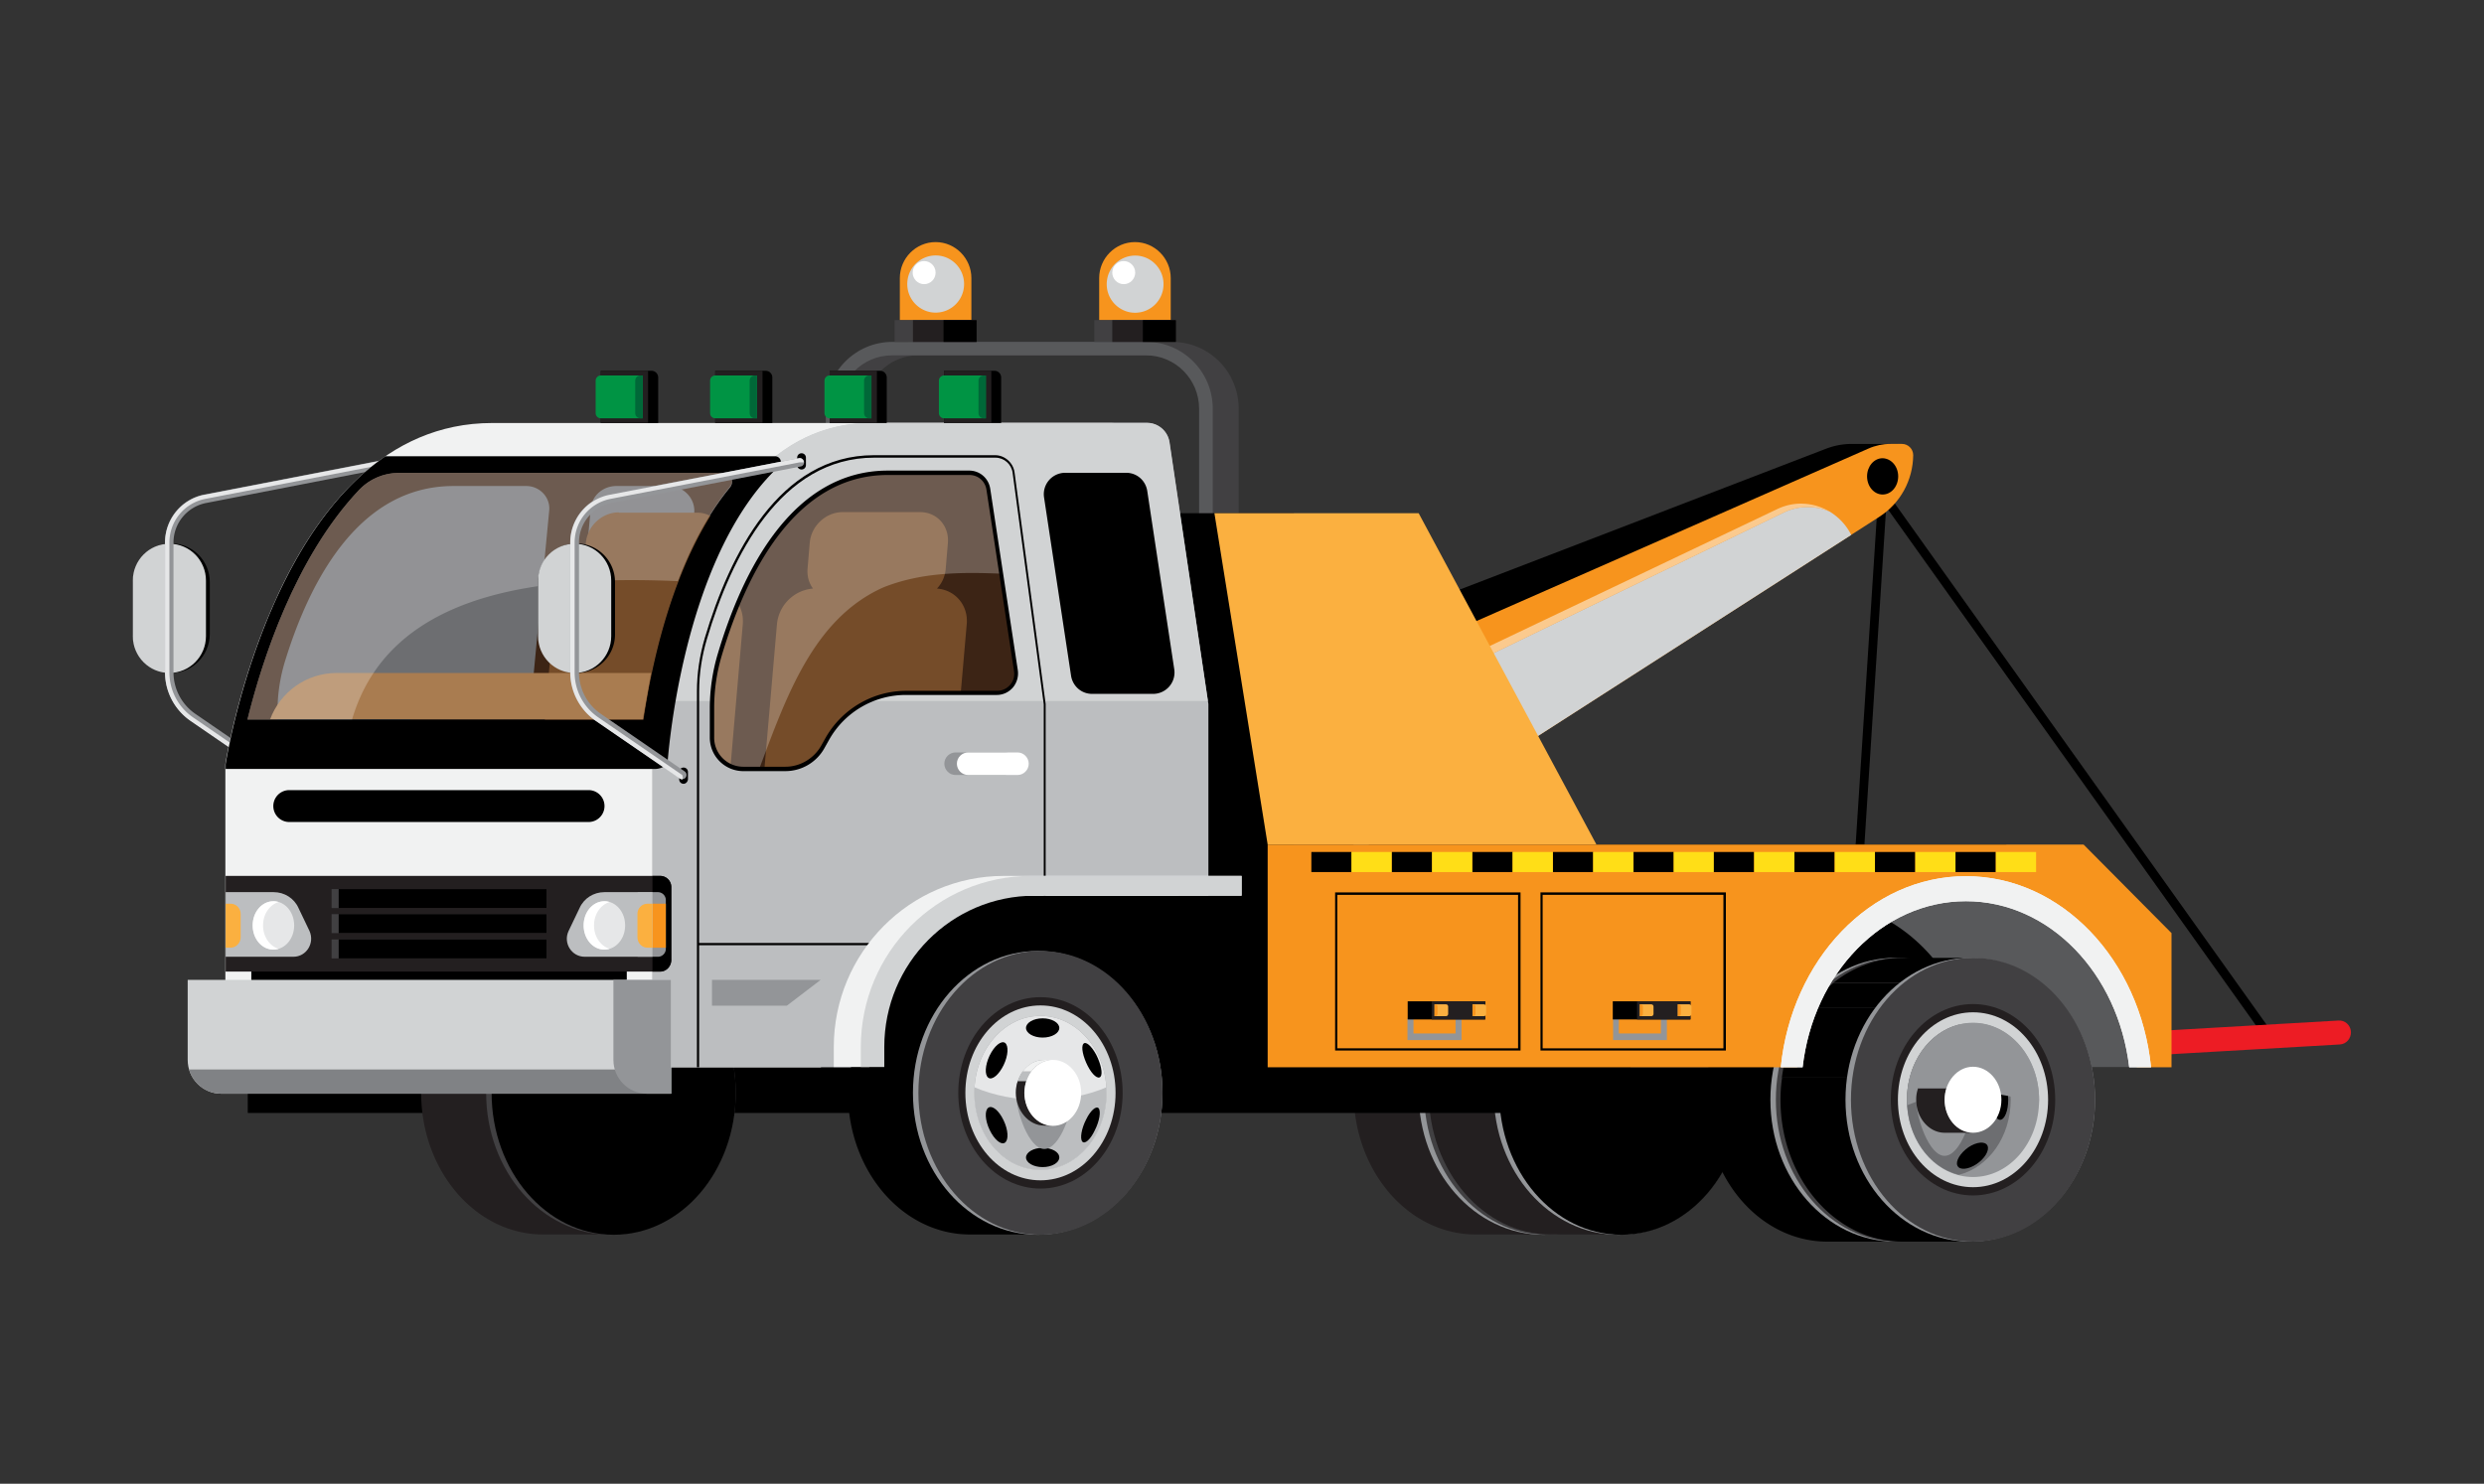 <svg xmlns="http://www.w3.org/2000/svg" xmlns:xlink="http://www.w3.org/1999/xlink" width="159" height="95" fill="none" xmlns:v="https://vecta.io/nano"><rect width="100%" height="100%" fill="#333333" stroke="none"/><style><![CDATA[.B{fill:#000}.C{fill:#939598}.D{fill:#231f20}.E{fill:#d1d3d4}.F{fill:#f7941d}.G{fill:#fff}.H{fill:#414042}.I{fill:#ffde17}.J{fill:#fbb040}.K{fill:#bcbec0}.L{fill:#e6e7e8}.M{fill:#f1f2f2}.N{fill:#009444}.O{fill:#006838}]]></style><g class="B"><path d="M118.496 63.091h-.017c-.158-.018-.28-.141-.262-.299l2.01-31.146c.017-.159.157-.282.297-.264.157.018.279.141.262.299l-2.01 31.146c0 .158-.14.264-.28.264z"/><path d="M145.151 66.506c-.088 0-.175-.035-.228-.123l-24.645-34.562c-.087-.123-.07-.317.07-.405.122-.088.315-.07.402.07l24.645 34.562c.088.123.07.317-.069.405a.34.34 0 0 1-.175.053z"/></g><path d="M132.007 67.897c-.402 0-.734-.317-.769-.722-.017-.422.297-.792.717-.81l17.723-1.021c.42-.035.787.299.804.722s-.297.792-.716.81l-17.724 1.021h-.035z" fill="#ed1c24"/><path d="M118.409 32.579l-39.223 18.98v-8.328l37.72-14.508a4.57 4.57 0 0 1 1.608-.299h2.919c.455.018-1.922 3.609-3.023 4.155z" class="B"/><path d="M120.297 33.089L86.632 54.71v-11.48l32.965-14.508c.437-.194.927-.299 1.416-.299h.734c.385 0 .717.317.717.722-.018 1.602-.822 3.081-2.167 3.944z" class="F"/><path d="M121.502 30.501c0 .634-.437 1.162-.996 1.162-.542 0-.996-.511-.996-1.162 0-.634.437-1.162.996-1.162.559.018.996.528.996 1.162z" class="B"/><path opacity=".5" d="M117.115 32.755c-.978-.581-2.22-.704-3.356-.158L86.632 45.52v.651l27.529-13.346a3.54 3.54 0 0 1 2.954-.07z" class="G"/><path d="M118.496 34.251c-.314-.634-.804-1.144-1.381-1.496a3.54 3.54 0 0 0-2.954.07L86.632 46.171v8.539l31.864-20.459z" class="E"/><path d="M79.272 39.11H53.176V26.17c0-2.359 3.251-4.278 5.593-4.278h16.273c2.342 0 4.247 1.919 4.247 4.278V39.11h-.017zm-23.894-.863h21.499V26.17c0-1.884.035-3.416-1.835-3.416H58.769c-1.87 0-3.391 1.532-3.391 3.416v12.078z" class="H"/><path d="M77.629 39.11H52.861V26.17c0-2.359 1.905-4.278 4.247-4.278h16.273c2.342 0 4.247 1.919 4.247 4.278V39.11zm-23.911-.863h23.037V26.17c0-1.884-1.521-3.416-3.391-3.416H57.091c-1.87 0-3.391 1.532-3.391 3.416v12.078h.017z" fill="#58595b"/><path d="M74.937 20.5h-4.579v-2.694c0-1.268 1.031-2.306 2.29-2.306s2.29 1.039 2.29 2.307V20.5z" class="F"/><g class="E"><path d="M74.453 18.488a1.83 1.83 0 0 0-1.503-2.101 1.82 1.82 0 0 0-2.085 1.514 1.83 1.83 0 0 0 1.503 2.101 1.82 1.82 0 0 0 2.086-1.514z"/><use xlink:href="#B"/></g><use xlink:href="#C" class="G"/><path d="M75.287 20.5h-5.244v1.391h5.244V20.5z" class="H"/><path d="M75.269 20.5h-4.073v1.391h4.073V20.5z" class="D"/><path d="M75.269 20.5h-2.115v1.391h2.115V20.5z" class="B"/><path d="M62.177 20.5h-4.579v-2.694c0-1.268 1.031-2.306 2.29-2.306s2.29 1.039 2.29 2.307V20.5z" class="F"/><g class="E"><path d="M61.687 18.48a1.83 1.83 0 0 0-1.503-2.101 1.82 1.82 0 0 0-2.086 1.514 1.83 1.83 0 0 0 1.503 2.101 1.82 1.82 0 0 0 2.086-1.514z"/><use xlink:href="#B" x="-12.777"/></g><use xlink:href="#C" x="-12.776" class="G"/><path d="M62.509 20.5h-5.244v1.391h5.244V20.5z" class="H"/><path d="M62.509 20.5h-4.073v1.391h4.073V20.5z" class="D"/><path d="M62.51 20.5h-2.115v1.391h2.115V20.5zm20.311 12.36H62.877v23.751h19.944V32.86z" class="B"/><use xlink:href="#D" class="D"/><g class="B"><path d="M88.518 64.077c-.577.792-1.049 1.69-1.363 2.676a9.75 9.75 0 0 0-.402 1.778h4.51a9.75 9.75 0 0 1 .402-1.778c.315-.986.787-1.901 1.363-2.676h-4.51z"/><path d="M90.022 62.492c-.559.458-1.066.986-1.503 1.585h4.51a8.6 8.6 0 0 1 1.503-1.585h-4.51z"/><path d="M98.971 60.89h-4.51c-1.643 0-3.181.599-4.44 1.602h4.51c1.258-1.021 2.797-1.602 4.44-1.602z"/></g><path d="M98.797 60.89c4.404 0 7.988 4.067 7.988 9.085s-3.565 9.085-7.988 9.085-7.988-4.067-7.988-9.085 3.583-9.085 7.988-9.085z" class="C"/><path d="M98.971 60.89c4.318 0 7.813 4.067 7.813 9.085s-3.495 9.085-7.813 9.085-7.813-4.067-7.813-9.085 3.496-9.085 7.813-9.085z" class="H"/><path d="M95.965 69.957c0-.493.035-.968.105-1.444h-4.51c-.07.475-.105.951-.105 1.444 0 5.018 3.496 9.085 7.813 9.085h4.51c-4.318 0-7.813-4.067-7.813-9.085z" class="D"/><g class="B"><path d="M93.325 64.077c-.577.792-1.049 1.69-1.363 2.676-.192.563-.315 1.162-.402 1.778h4.51c.087-.616.21-1.215.402-1.778a9.18 9.18 0 0 1 1.363-2.676h-4.51z"/><path d="M94.828 62.492a8.6 8.6 0 0 0-1.503 1.585h4.51a8.6 8.6 0 0 1 1.503-1.585h-4.51z"/><path d="M103.777 60.89h-4.509c-1.643 0-3.181.599-4.44 1.602h4.51c1.258-1.021 2.796-1.602 4.439-1.602z"/></g><use xlink:href="#E" class="C"/><g class="B"><use xlink:href="#F"/><path d="M128.425 54.076H15.859V71.26h112.566V54.076z"/></g><g class="D"><use xlink:href="#D" x="-59.69"/><path d="M28.81 64.077c-.577.792-1.049 1.69-1.363 2.676a9.75 9.75 0 0 0-.402 1.778h4.527a9.75 9.75 0 0 1 .402-1.778c.315-.986.787-1.901 1.363-2.676H28.81z"/><path d="M30.331 62.492a8.6 8.6 0 0 0-1.503 1.585h4.51a8.6 8.6 0 0 1 1.503-1.585h-4.51z"/><path d="M39.28 60.89h-4.51c-1.643 0-3.181.599-4.44 1.602h4.51c1.258-1.021 2.797-1.602 4.44-1.602z"/></g><use xlink:href="#E" x="-64.497" class="H"/><g class="B"><use xlink:href="#F" x="-64.497"/><use xlink:href="#D" x="-32.371"/><path d="M56.13 64.077a9.41 9.41 0 0 0-1.363 2.676c-.192.563-.315 1.162-.402 1.778h4.51c.087-.616.21-1.215.402-1.778.315-.986.786-1.901 1.363-2.676h-4.51z"/><path d="M57.651 62.492c-.559.458-1.066.986-1.503 1.585h4.51c.437-.599.944-1.127 1.503-1.585h-4.51z"/><path d="M66.6 60.89h-4.51c-1.643 0-3.181.599-4.44 1.602h4.51c1.259-1.021 2.797-1.602 4.44-1.602z"/></g><path d="M66.425 60.89c4.405 0 7.988 4.067 7.988 9.085s-3.566 9.085-7.988 9.085-7.988-4.067-7.988-9.085 3.566-9.085 7.988-9.085z" class="C"/><path d="M66.6 60.89c4.317 0 7.813 4.067 7.813 9.085S70.918 79.06 66.6 79.06s-7.813-4.067-7.813-9.085 3.496-9.085 7.813-9.085z" class="H"/><path d="M66.6 63.848c2.901 0 5.261 2.747 5.261 6.127s-2.36 6.127-5.261 6.127-5.261-2.747-5.261-6.127 2.342-6.127 5.261-6.127z" class="D"/><path d="M66.6 64.376c2.657 0 4.807 2.5 4.807 5.599s-2.15 5.599-4.807 5.599-4.807-2.5-4.807-5.599 2.15-5.599 4.807-5.599z" class="E"/><path d="M66.6 65.045c2.342 0 4.23 2.201 4.23 4.93 0 2.711-1.888 4.93-4.23 4.93s-4.23-2.201-4.23-4.93 1.888-4.93 4.23-4.93z" class="C"/><path d="M66.6 74.905c2.336 0 4.23-2.207 4.23-4.93s-1.894-4.93-4.23-4.93-4.23 2.207-4.23 4.93 1.894 4.93 4.23 4.93z" class="L"/><path d="M66.6 70.433c1.556 0 3.006-.299 4.212-.81 0 .123.017.229.017.352 0 2.712-1.888 4.93-4.23 4.93s-4.23-2.201-4.23-4.93c0-.123 0-.229.017-.352 1.206.511 2.657.81 4.212.81z" class="K"/><g class="B"><path d="M63.262 70.926c-.245.176-.21.81.087 1.426s.734.986.979.81.21-.81-.087-1.426c-.297-.634-.734-.986-.979-.81zm7.184-1.99c.157-.194.017-.828-.28-1.409-.315-.581-.682-.88-.822-.687-.157.194-.017.828.28 1.409s.664.88.822.687z"/><path d="M63.349 67.58c-.297.616-.332 1.25-.087 1.426s.682-.194.979-.81.332-1.25.087-1.426c-.245-.159-.682.194-.979.81zm3.391 5.916c-.594 0-1.066.282-1.066.616s.472.616 1.066.616 1.066-.282 1.066-.616c0-.352-.472-.616-1.066-.616zm2.78-1.813c-.297.581-.402 1.215-.245 1.409s.524-.123.804-.722c.297-.581.402-1.215.245-1.409-.157-.176-.524.141-.804.722zm-2.78-6.48c-.594 0-1.066.282-1.066.616s.472.616 1.066.616 1.066-.282 1.066-.616-.472-.616-1.066-.616z"/></g><path d="M66.845 67.862c.996 0 1.818.951 1.818 2.113s-.804 3.592-1.818 3.592c-.996 0-1.818-2.43-1.818-3.592.017-1.18.822-2.113 1.818-2.113z" class="C"/><path d="M67.387 72.07h-.542c-.996 0-1.818-.951-1.818-2.113 0-.264.035-.51.122-.739h.542c-.07.229-.122.475-.122.739.017 1.18.822 2.113 1.818 2.113z" class="D"/><path d="M65.691 69.218h-.542c.07-.229.175-.44.315-.616h.542c-.122.176-.245.387-.315.616z" class="K"/><path d="M66.006 68.602h-.542c.332-.458.822-.739 1.381-.739h.542c-.542 0-1.049.282-1.381.739z" class="M"/><path d="M67.387 67.862c.996 0 1.818.951 1.818 2.113s-.804 2.113-1.818 2.113c-.996 0-1.818-.951-1.818-2.113.017-1.18.822-2.113 1.818-2.113z" class="G"/><path d="M125.837 56.083h-9.613c-6.118 0-11.152 5.352-11.851 12.237h11.012c.472-4.049 2.639-7.483 5.646-9.279 3.006 1.796 5.173 5.229 5.645 9.279h11.012c-.699-6.884-5.733-12.236-11.851-12.236z" fill="#58595b"/><g class="B"><path d="M113.672 70.415a9.84 9.84 0 0 1 .105-1.444h-4.51a9.84 9.84 0 0 0-.105 1.444c0 5.018 3.496 9.085 7.813 9.085h4.51c-4.317 0-7.813-4.067-7.813-9.085z"/><path d="M111.014 64.534a9.44 9.44 0 0 0-1.363 2.676c-.192.563-.315 1.162-.402 1.778h4.51c.087-.616.209-1.215.402-1.778.314-.986.786-1.901 1.363-2.676h-4.51z"/><path d="M112.535 62.95c-.559.458-1.066.986-1.503 1.584h4.51c.437-.599.944-1.127 1.503-1.584h-4.51z"/><path d="M121.484 61.33h-4.509c-1.643 0-3.181.599-4.44 1.602h4.51c1.258-1.004 2.796-1.602 4.439-1.602z"/></g><use xlink:href="#E" x="17.707" y="0.44" class="C"/><use xlink:href="#F" x="17.707" y="0.44" class="H"/><g class="B"><path d="M118.478 70.415a9.84 9.84 0 0 1 .105-1.444h-4.509a9.84 9.84 0 0 0-.105 1.444c0 5.018 3.496 9.085 7.813 9.085h4.509c-4.317 0-7.813-4.067-7.813-9.085z"/><path d="M115.821 64.534a9.39 9.39 0 0 0-1.363 2.676c-.193.563-.315 1.162-.402 1.778h4.509c.088-.616.21-1.215.402-1.778a9.19 9.19 0 0 1 1.364-2.676h-4.51z"/><path d="M117.342 62.95c-.559.458-1.066.986-1.503 1.584h4.509a8.58 8.58 0 0 1 1.504-1.584h-4.51z"/><path d="M126.291 61.33h-4.51c-1.643 0-3.181.599-4.439 1.602h4.509c1.259-1.004 2.797-1.602 4.44-1.602z"/></g><use xlink:href="#E" x="22.514" y="0.44" class="C"/><path d="M126.292 61.33c4.317 0 7.813 4.067 7.813 9.085s-3.496 9.085-7.813 9.085-7.813-4.067-7.813-9.085 3.495-9.085 7.813-9.085z" class="H"/><path d="M126.291 64.288c2.902 0 5.262 2.747 5.262 6.127s-2.36 6.127-5.262 6.127-5.261-2.747-5.261-6.127 2.36-6.127 5.261-6.127z" class="D"/><path d="M126.291 64.816c2.657 0 4.807 2.5 4.807 5.599s-2.15 5.599-4.807 5.599-4.807-2.5-4.807-5.599c0-3.081 2.15-5.599 4.807-5.599z" class="E"/><path d="M126.291 65.503c2.343 0 4.23 2.201 4.23 4.93 0 2.711-1.887 4.93-4.23 4.93s-4.229-2.201-4.229-4.93 1.887-4.93 4.229-4.93z" class="C"/><path d="M125.383 65.608c-1.906.475-3.321 2.447-3.321 4.807s1.415 4.331 3.321 4.807c1.905-.475 3.321-2.447 3.321-4.807s-1.416-4.314-3.321-4.807z" fill="#6d6e71"/><path d="M125.295 74.641c.14.299.699.246 1.224-.106s.839-.88.699-1.18-.699-.246-1.224.106c-.524.37-.839.898-.699 1.18zm2.202-4.226c0 .704.245 1.285.525 1.285.297 0 .524-.581.524-1.285s-.244-1.285-.524-1.285-.525.581-.525 1.285zm-2.202-4.226c-.14.299.157.828.699 1.18.525.352 1.084.405 1.224.106s-.157-.828-.699-1.18c-.525-.352-1.067-.405-1.224-.106z" class="B"/><g class="C"><path d="M126.291 69.957c1.556 0 3.007.299 4.213.81l.017-.352c0-2.712-1.887-4.93-4.23-4.93s-4.229 2.201-4.229 4.93l.017.352c1.206-.511 2.657-.81 4.212-.81z"/><path d="M124.474 68.302c.996 0 1.818.951 1.818 2.113s-.804 3.592-1.818 3.592c-.996 0-1.818-2.43-1.818-3.592s.822-2.113 1.818-2.113z"/></g><path d="M126.292 72.528h-1.818c-.996 0-1.818-.951-1.818-2.113a2.04 2.04 0 0 1 .123-.74h1.817a2.55 2.55 0 0 0-.122.74c0 1.162.822 2.113 1.818 2.113z" class="D"/><g class="C"><path d="M124.596 69.676h-1.818c.07-.229.175-.44.315-.616h1.818c-.14.176-.245.387-.315.616z"/><path d="M124.911 69.042h-1.818c.332-.458.821-.74 1.381-.74h1.817c-.559 0-1.048.299-1.38.74z"/></g><path d="M126.291 68.302c.997 0 1.818.951 1.818 2.113s-.804 2.113-1.818 2.113-1.817-.951-1.817-2.113.821-2.113 1.817-2.113z" class="G"/><path d="M10.965 43.09c-1.363 0-2.464-1.109-2.464-2.482v-3.328c0-1.373 1.101-2.483 2.464-2.483s2.465 1.109 2.465 2.483v3.328c-.018 1.373-1.119 2.482-2.465 2.482z" class="B"/><use xlink:href="#G" class="E"/><path d="M17.729 49.886a.28.28 0 0 1-.157-.053l-5.383-3.697a3.76 3.76 0 0 1-1.626-3.099v-8.31c0-1.497 1.049-2.782 2.517-3.064l12.113-2.342c.14-.035.297.07.315.211.035.141-.07.299-.21.317l-12.113 2.359a2.58 2.58 0 0 0-2.08 2.535v8.31a3.23 3.23 0 0 0 1.381 2.641l5.384 3.697c.122.088.157.246.07.387-.053.07-.14.106-.21.106z" class="C"/><path d="M17.729 49.622l-5.383-3.697c-.944-.652-1.503-1.726-1.503-2.87v-8.31c0-1.373.961-2.535 2.29-2.8l12.113-2.342h.262v-.053c-.035-.141-.175-.247-.315-.211L13.08 31.681c-1.451.282-2.517 1.567-2.517 3.064v8.31c0 1.233.612 2.395 1.626 3.099l5.384 3.697a.28.28 0 0 0 .157.053c.07-.018 0-.282 0-.282z" class="L"/><path d="M52.565 67.035c0-5.352 4.3-9.684 9.614-9.684h13.267V44.375l-1.87-15.124c-.157-1.232-1.206-2.166-2.43-2.166H31.503c-13.704 0-17.077 21.832-17.077 21.832v19.42h38.122v-1.303h.017z" class="M"/><path d="M54.47 64.57c0-3.979 3.199-7.219 7.166-7.219H77.35V45.079l-2.482-16.744c-.105-.722-.717-1.25-1.451-1.25H55.816c-12.69 0-14.071 21.832-14.071 21.832v19.42H54.47V64.57z" class="K"/><path d="M77.315 44.886l-2.465-16.568c-.105-.722-.717-1.25-1.451-1.25H55.816c-9.211 0-12.463 11.515-13.546 17.818h35.046z" class="E"/><g class="K"><path d="M52.53 62.739h-6.957v4.19h6.957v-4.19z"/><path d="M50.363 62.739h-4.789v4.19h4.789v-4.19z"/></g><path d="M50.363 64.394h-4.789v-1.655h6.957l-2.167 1.655z" class="C"/><path d="M66.932 57.351V45.079l-1.993-14.842c-.087-.616-.629-1.092-1.241-1.092h-7.761c-6.065 0-9.229 6.356-10.82 11.691-.332 1.127-.507 2.271-.507 3.433v24.068h.14V60.52h12.655v-.141H44.751v-16.11c0-1.144.175-2.271.507-3.381 1.573-5.282 4.719-11.585 10.697-11.585h7.761c.559 0 1.031.422 1.101.968l1.993 14.825v12.272h.122v-.018z" class="B"/><path d="M64.259 56.083c-6.013 0-10.889 4.912-10.889 10.969v1.268h2.272v-1.285c0-5.352 4.3-9.684 9.614-9.684h14.21v-1.268H64.259z" class="M"/><path d="M65.989 56.083c-6.013 0-10.889 4.912-10.889 10.969v1.268h1.503v-1.285c0-5.352 4.3-9.684 9.614-9.684h13.267v-1.268H65.989z" class="E"/><path d="M40.12 59.464H16.086v4.93H40.12v-4.93zm1.992-32.379h-3.653V23.74h3.251a.43.43 0 0 1 .42.423v2.923h-.018z" class="B"/><path d="M41.483 23.74h-3.024v3.345h3.024V23.74z" class="D"/><use xlink:href="#H" class="N"/><use xlink:href="#I" class="O"/><use xlink:href="#J" class="B"/><path d="M48.807 23.74h-3.024v3.345h3.024V23.74z" class="D"/><use xlink:href="#H" x="7.325" class="N"/><use xlink:href="#I" x="7.324" class="O"/><use xlink:href="#J" x="7.324" class="B"/><path d="M56.13 23.74h-3.024v3.345h3.024V23.74z" class="D"/><use xlink:href="#H" x="14.648" class="N"/><use xlink:href="#I" x="14.648" class="O"/><use xlink:href="#J" x="14.648" class="B"/><path d="M63.455 23.74h-3.024v3.345h3.024V23.74z" class="D"/><use xlink:href="#H" x="21.972" class="N"/><use xlink:href="#I" x="21.972" class="O"/><path d="M42.725 48.917s.839-13.187 7.149-19.068a.37.37 0 0 0-.245-.634h-24.96c-8.04 5.511-10.225 19.702-10.225 19.702v.317h27.495c.28 0 .577-.123.787-.317z" class="B"/><path d="M42.253 62.21H14.443v-6.127h27.809a.71.71 0 0 1 .717.722v4.683c-.017.405-.332.722-.717.722z" class="D"/><path d="M42.252 62.21h-.489v-6.127h.489a.71.71 0 0 1 .717.722v4.683c-.017.405-.332.722-.717.722z" class="B"/><path d="M42.952 70.028H14.164c-1.189 0-2.15-.968-2.15-2.166v-5.123h30.955v7.289h-.017z" class="E"/><path d="M12.101 68.478c.262.898 1.084 1.549 2.063 1.549h28.806v-1.549H12.101z" fill="#808285"/><path d="M42.952 70.028h-1.538c-1.189 0-2.15-.968-2.15-2.166v-5.123h3.688v7.289z" class="C"/><path d="M22.991 31.364c-4.108 4.349-6.222 10.951-7.149 14.702h25.31c.559-3.803 2.01-10.529 5.576-14.86.297-.37.035-.916-.437-.916H25.56c-.961-.018-1.888.37-2.569 1.074z" fill="#6d6e71"/><path d="M63.262 31.328c-.087-.599-.612-1.056-1.224-1.056H56.83c-5.96 0-9.124 6.18-10.75 11.638-.332 1.109-.507 2.254-.507 3.416v1.901a2 2 0 0 0 1.993 2.007h2.709c.979 0 1.888-.528 2.377-1.391l.297-.528a5.8 5.8 0 0 1 5.034-2.94h5.82c.752 0 1.328-.669 1.224-1.426l-1.765-11.62zm-16.954-1.056H25.56c-.961 0-1.905.387-2.569 1.092-4.108 4.349-6.222 10.951-7.149 14.702h1.923v-.563c0-1.109.175-2.201.507-3.257 1.625-5.229 4.789-11.127 10.75-11.127h4.667c.857 0 1.538.722 1.468 1.549L34.143 43.32c-.07.722-.699 1.285-1.468 1.285h-2.482a5.99 5.99 0 0 0-3.933 1.479h14.892l.227-1.426h-2.884c-.979 0-1.73-.81-1.643-1.743l.961-10.353c.07-.828.787-1.444 1.643-1.444h3.338c.979 0 1.73.81 1.643 1.743l-.227 2.377c.682-1.444 1.503-2.835 2.482-4.032.349-.387.087-.933-.385-.933z" fill="#3c2415"/><path d="M18.778 61.26h-4.335v-4.137h3.076c.682 0 1.311.387 1.591 1.021l.699 1.461c.35.775-.192 1.655-1.031 1.655z" class="K"/><path d="M14.758 60.679h-.315v-2.817h.315c.367 0 .647.299.647.651v1.497c0 .37-.297.669-.647.669z" class="J"/><use xlink:href="#K" class="L"/><path d="M17.502 57.703a1.01 1.01 0 0 1 .332.053c-.577.176-.996.775-.996 1.497s.419 1.321.996 1.497a1.09 1.09 0 0 1-.332.053c-.734 0-1.328-.687-1.328-1.549s.594-1.549 1.328-1.549z" class="G"/><path d="M42.113 61.26h-1.294v-4.137h1.294a.51.51 0 0 1 .507.511v3.116a.51.51 0 0 1-.507.511z" class="C"/><path d="M42.62 57.862h-1.031v2.817h1.031v-2.817z" class="F"/><path d="M37.428 61.26h4.335v-4.137h-3.076c-.682 0-1.311.387-1.591 1.021l-.699 1.461c-.367.775.192 1.655 1.031 1.655z" class="K"/><path d="M41.449 60.679h.315v-2.817h-.315c-.367 0-.647.299-.647.651v1.497c0 .37.28.669.647.669z" class="J"/><use xlink:href="#K" x="21.185" class="L"/><path d="M38.687 57.703a1.01 1.01 0 0 1 .332.053c-.577.176-.996.775-.996 1.497s.42 1.321.996 1.497a1.09 1.09 0 0 1-.332.053c-.734 0-1.328-.687-1.328-1.549s.594-1.549 1.328-1.549z" class="G"/><path d="M37.673 52.632H18.516a1.02 1.02 0 1 1 0-2.042h19.157a1.02 1.02 0 1 1 0 2.042z" class="B"/><path d="M34.981 56.928H21.225v1.215h13.756v-1.215zm0 1.603H21.225v1.215h13.756v-1.215zm0 1.619H21.225v1.215h13.756V60.15z" class="H"/><path d="M34.98 56.928H21.679v1.215H34.98v-1.215zm0 1.603H21.679v1.215H34.98v-1.215zm0 1.619H21.679v1.215H34.98V60.15z" class="B"/><path d="M46.08 41.91c-.332 1.109-.507 2.254-.507 3.416v1.902a2 2 0 0 0 1.188 1.831l.787-9.103c.035-.493-.07-.951-.315-1.321-.454 1.074-.839 2.183-1.154 3.275zm13.896-4.226a2.06 2.06 0 0 0 .559-1.268l.14-1.655c.087-1.092-.699-1.972-1.783-1.972h-4.947c-1.084 0-2.027.88-2.115 1.972l-.14 1.655c-.035.475.087.915.35 1.268a2.53 2.53 0 0 0-2.307 2.271l-.804 9.279h1.363c.979 0 1.888-.528 2.377-1.391l.297-.528a5.8 5.8 0 0 1 5.034-2.94h3.496l.385-4.419c.105-1.197-.734-2.183-1.905-2.271zm-20.363-4.877c-1.084 0-2.028.88-2.115 1.972l-.14 1.655c-.035.475.087.916.35 1.268a2.53 2.53 0 0 0-2.307 2.271l-.524 6.109h6.31c.489-3.292 1.643-8.803 4.282-13.047-.262-.141-.542-.211-.874-.211h-4.981v-.018z" fill="#754c29"/><path d="M21.539 43.09c-1.94 0-3.601 1.233-4.247 2.958h23.859l.524-2.958H21.539z" fill="#a97c50"/><path opacity=".25" d="M46.308 30.272H25.56c-.961 0-1.905.387-2.569 1.092-4.108 4.349-6.222 10.951-7.149 14.702h6.695c2.517-8.557 12.865-9.191 20.853-8.856.821-2.166 1.905-4.278 3.338-6.004.315-.387.053-.933-.419-.933zm15.748 0h-5.209c-5.96 0-9.124 6.18-10.75 11.638-.332 1.109-.507 2.254-.507 3.416v1.901a2 2 0 0 0 1.993 2.007h1.014c1.73-4.613 3.461-9.613 7.935-11.62 2.465-.986 5.034-.986 7.586-.88l-.822-5.405c-.122-.616-.647-1.056-1.241-1.056z" class="G"/><use xlink:href="#L" class="C"/><use xlink:href="#L" x="0.803" class="G"/><path d="M72.089 30.272h-3.915a1.37 1.37 0 0 0-1.346 1.567l1.73 11.427c.105.669.664 1.162 1.346 1.162h3.915a1.37 1.37 0 0 0 1.346-1.567l-1.73-11.427c-.105-.669-.664-1.162-1.346-1.162zM50.275 49.375h-2.709a2.15 2.15 0 0 1-2.132-2.148v-1.901a12.22 12.22 0 0 1 .507-3.451c1.591-5.352 4.789-11.744 10.889-11.744h5.209c.682 0 1.241.493 1.346 1.162l1.765 11.62a1.42 1.42 0 0 1-.315 1.109c-.262.299-.629.475-1.031.475h-5.82c-2.028 0-3.915 1.092-4.912 2.87l-.297.528a2.86 2.86 0 0 1-2.499 1.479zm6.555-18.962c-5.943 0-9.054 6.286-10.627 11.55-.332 1.109-.489 2.236-.489 3.363v1.901a1.86 1.86 0 0 0 1.853 1.866h2.709c.926 0 1.8-.511 2.272-1.321l.297-.528c1.049-1.849 3.024-3.011 5.156-3.011h5.821c.315 0 .629-.141.839-.387s.297-.563.245-.88l-1.765-11.62c-.087-.546-.542-.933-1.084-.933H56.83zm-5.523-.352c-.157 0-.28-.123-.28-.282v-.475c0-.159.122-.282.28-.282s.28.123.28.282v.475c0 .158-.122.282-.28.282zm-7.551 20.124c-.157 0-.28-.123-.28-.282v-.475c0-.158.122-.282.28-.282s.28.123.28.282v.475c-.017.158-.14.282-.28.282zm-6.852-7.095c-1.363 0-2.465-1.109-2.465-2.482V37.28c0-1.373 1.101-2.483 2.465-2.483a2.47 2.47 0 0 1 2.464 2.483v3.328a2.47 2.47 0 0 1-2.464 2.482z" class="B"/><use xlink:href="#G" x="25.94" class="E"/><path d="M43.668 49.886a.28.28 0 0 1-.157-.053l-5.384-3.697a3.76 3.76 0 0 1-1.625-3.099v-8.31c0-1.497 1.049-2.782 2.517-3.064l12.13-2.324c.14-.035.297.07.315.211.035.141-.07.299-.21.317l-12.113 2.342a2.58 2.58 0 0 0-2.08 2.535v8.31a3.23 3.23 0 0 0 1.381 2.641l5.384 3.697c.122.088.157.246.07.387-.052.07-.14.106-.227.106z" class="C"/><path d="M43.668 49.622l-5.384-3.697c-.944-.652-1.503-1.726-1.503-2.87v-8.31c0-1.373.961-2.535 2.29-2.8l12.113-2.342h.262v-.053c-.035-.141-.175-.247-.315-.211l-12.113 2.342c-1.451.282-2.517 1.567-2.517 3.064v8.31c0 1.233.612 2.395 1.625 3.099l5.384 3.697a.28.28 0 0 0 .157.053c.087-.018 0-.282 0-.282z" class="L"/><path d="M81.143 54.076v14.261h33.892c.664-6.514 5.278-11.568 10.871-11.568s10.208 5.053 10.872 11.568h2.22v-8.592l-5.628-5.669H81.143z" class="F"/><g class="M"><use xlink:href="#M"/><use xlink:href="#M"/></g><path d="M102.188 54.076H81.143L77.734 32.86h13.074l11.379 21.216z" class="J"/><path d="M93.169 65.186v.986h-2.692v-.986h-.385v1.409h3.461v-1.409h-.385z" class="C"/><path d="M90.106 65.274h4.964v-1.162h-4.964v1.162z" class="B"/><path d="M91.642 65.274h3.426v-1.162h-3.426v1.162z" class="D"/><path d="M91.823 65.063h.734c.07 0 .14-.053.14-.141v-.475c0-.07-.052-.141-.14-.141h-.734v.757z" class="J"/><path d="M91.823 65.063h.052c.07 0 .14-.053.14-.141v-.475c0-.07-.052-.141-.14-.141h-.052v.757z" class="F"/><path d="M94.253 65.063h.734c.07 0 .14-.053.14-.141v-.475c0-.07-.053-.141-.14-.141h-.734v.757z" class="J"/><path d="M94.253 65.063h.053c.07 0 .14-.053.14-.141v-.475c0-.07-.052-.141-.14-.141h-.053v.757z" class="F"/><path d="M97.329 67.263H85.461V57.14h11.868v10.124zm-11.728-.141h11.571v-9.825H85.601v9.825z" class="B"/><path d="M106.313 65.186v.986h-2.692v-.986h-.367v1.409h3.443v-1.409h-.384z" class="C"/><path d="M103.234 65.274h4.964v-1.162h-4.964v1.162z" class="B"/><path d="M104.787 65.274h3.426v-1.162h-3.426v1.162z" class="D"/><path d="M104.967 65.063h.734c.07 0 .14-.053.14-.141v-.475c0-.07-.053-.141-.14-.141h-.734v.757z" class="J"/><path d="M104.967 65.063h.052c.07 0 .14-.053.14-.141v-.475c0-.07-.052-.141-.14-.141h-.052v.757z" class="F"/><path d="M107.396 65.063h.735c.07 0 .139-.053.139-.141v-.475c0-.07-.052-.141-.139-.141h-.735v.757z" class="J"/><path d="M107.396 65.063h.053c.07 0 .14-.053.14-.141v-.475c0-.07-.053-.141-.14-.141h-.053v.757z" class="F"/><path d="M110.473 67.263H98.605V57.14h11.868v10.124zm-11.729-.141h11.571v-9.825H98.744v9.825zm-12.235-12.57H83.94v1.285h2.569v-1.285z" class="B"/><use xlink:href="#N" class="I"/><use xlink:href="#N" x="2.587" class="B"/><use xlink:href="#N" x="5.156" class="I"/><use xlink:href="#N" x="7.743" class="B"/><use xlink:href="#N" x="10.313" class="I"/><use xlink:href="#O" class="B"/><use xlink:href="#N" x="15.469" class="I"/><use xlink:href="#O" x="5.156" class="B"/><use xlink:href="#N" x="20.625" class="I"/><use xlink:href="#O" x="10.295" class="B"/><use xlink:href="#N" x="25.781" class="I"/><use xlink:href="#O" x="15.452" class="B"/><use xlink:href="#O" x="18.039" class="I"/><use xlink:href="#N" x="33.508" class="B"/><use xlink:href="#N" x="36.095" class="I"/><use xlink:href="#N" x="38.664" class="B"/><use xlink:href="#N" x="41.251" class="I"/><defs ><path id="B" d="M74.255 18.546c0 .599-.489 1.092-1.084 1.092s-1.084-.493-1.084-1.092.489-1.092 1.084-1.092 1.084.493 1.084 1.092z"/><path id="C" d="M71.93 18.194c.405 0 .734-.331.734-.739s-.329-.739-.734-.739-.734.331-.734.739.329.739.734.739z"/><path id="D" d="M91.158 69.957a9.85 9.85 0 0 1 .105-1.444h-4.51a9.85 9.85 0 0 0-.105 1.444c0 5.018 3.496 9.085 7.813 9.085h4.51c-4.317 0-7.813-4.067-7.813-9.085z"/><path id="E" d="M103.603 60.89c4.405 0 7.988 4.067 7.988 9.085s-3.566 9.085-7.988 9.085-7.988-4.067-7.988-9.085 3.583-9.085 7.988-9.085z"/><path id="F" d="M103.778 60.89c4.317 0 7.813 4.067 7.813 9.085s-3.496 9.085-7.813 9.085-7.813-4.067-7.813-9.085 3.496-9.085 7.813-9.085z"/><path id="G" d="M10.842 43.09c-1.293 0-2.342-1.056-2.342-2.359v-3.557c0-1.303 1.049-2.359 2.342-2.359s2.342 1.056 2.342 2.359v3.557c0 1.303-1.049 2.359-2.342 2.359z"/><path id="H" d="M41.133 26.786h-2.674c-.175 0-.332-.141-.332-.335v-2.078c0-.176.14-.334.332-.334h2.674v2.747z"/><path id="I" d="M41.133 26.786h-.14c-.175 0-.332-.141-.332-.335v-2.078c0-.176.14-.334.332-.334h.14v2.747z"/><path id="J" d="M49.436 27.085h-3.653V23.74h3.234c.227 0 .419.194.419.423v2.923z"/><path id="K" d="M17.502 57.703c.734 0 1.328.687 1.328 1.549s-.594 1.549-1.328 1.549-1.328-.687-1.328-1.549.594-1.549 1.328-1.549z"/><path id="L" d="M64.328 49.622h-3.164c-.402 0-.717-.335-.717-.722 0-.405.332-.722.717-.722h3.164c.402 0 .717.335.717.722s-.315.722-.717.722z"/><path id="M" d="M115.385 68.337c.681-6.004 5.104-10.634 10.452-10.634s9.753 4.631 10.453 10.634h1.398c-.699-6.884-5.733-12.237-11.851-12.237s-11.152 5.352-11.851 12.237h1.399z"/><path id="N" d="M89.078 54.552h-2.569v1.285h2.569v-1.285z"/><path id="O" d="M101.978 54.552h-2.57v1.285h2.57v-1.285z"/></defs></svg>